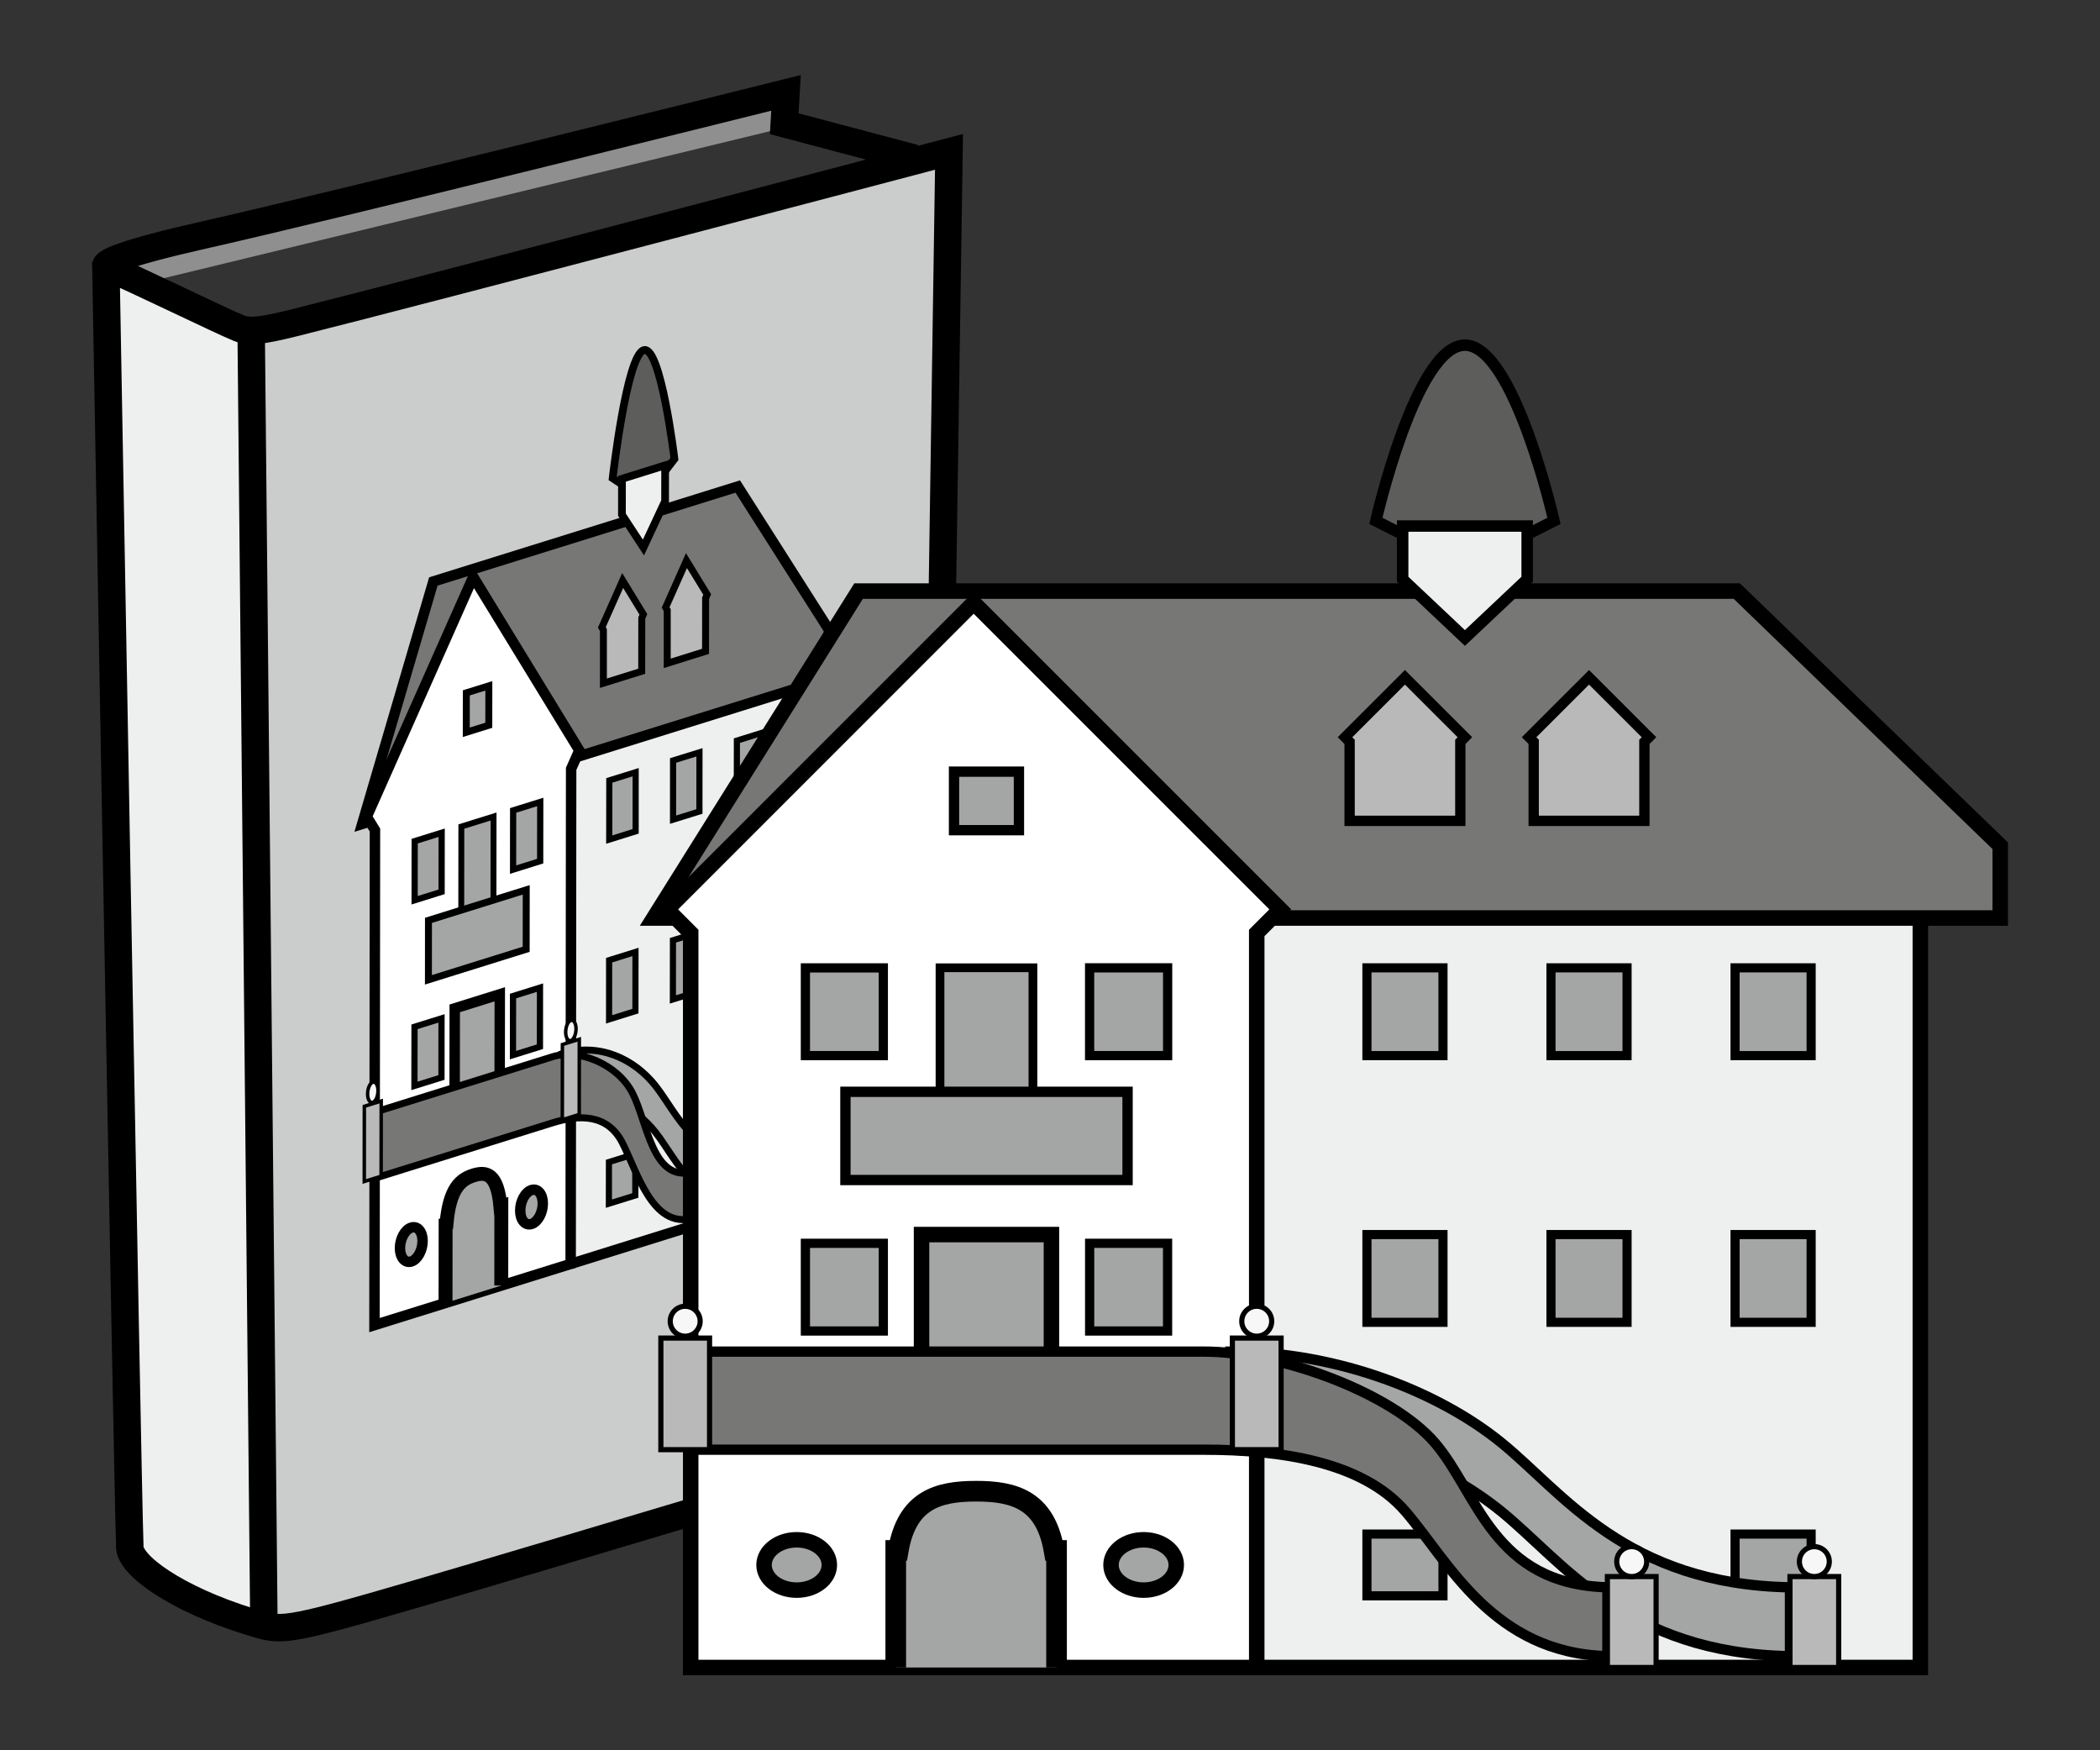 <?xml version="1.0" encoding="utf-8"?>
<!-- Generator: Adobe Illustrator 16.0.3, SVG Export Plug-In . SVG Version: 6.00 Build 0)  -->
<!DOCTYPE svg PUBLIC "-//W3C//DTD SVG 1.1//EN" "http://www.w3.org/Graphics/SVG/1.1/DTD/svg11.dtd">
<svg version="1.1" id="Ebene_1" xmlns="http://www.w3.org/2000/svg" xmlns:xlink="http://www.w3.org/1999/xlink" x="0px" y="0px"
	 width="153.07px" height="127.56px" viewBox="1.076 -1.603 153.07 127.56" enable-background="new 1.076 -1.603 153.07 127.56"
	 xml:space="preserve">
<rect x="1.076" y="-1.603" width="153.07" height="127.56" fill="#333333" stroke="none"/>
<g id="Ebene_1_1_">
	<g>
		<path fill="#EEEFEF" d="M9.673,18.217c0,0,2.564,1.992,5.897,3.062c3.331,1.068,4.354,1.75,4.349,2.104
			c-0.083,4.154,1.235,87.353,0.395,92.457c0,0-1.285-0.133-3.637-0.922c-2.582-0.867-5.964-3.215-5.964-3.215L9.673,18.217z"/>
		<path fill="#CBCCCC" d="M19.919,23.383c1.583-0.699,50.33-14.646,50.33-13.918c0,0.727-1.515,93.929-1.515,93.929
			s-29.313,8.453-36.226,10.849c-8.021,2.777-12.591,2.532-12.591,2.532S18.292,24.102,19.919,23.383z"/>
		<g>
			<polygon fill="#8F8F8F" points="12.057,18.903 10.091,17.068 57.859,5.936 58.308,7.69 			"/>
			<path fill="none" stroke="#000000" stroke-width="2" stroke-miterlimit="10" d="M8.787,17.478c0,0,1.581,89.104,1.748,93.521
				c-0.167,1.451,3.515,3.959,8.691,5.563c2.392,0.739,2.188,0.912,12.381-2.06c8.97-2.612,37.224-11.108,37.224-11.108
				l1.418-93.929c0,0-38.063,10.043-47.711,12.455c-2.491,0.623-3.326,0.681-4.063,0.387c-1.238-0.493-7.706-3.661-9.568-4.423
				c-0.648-0.265,1.34-1.079,7.034-2.359C25.565,13.36,58.369,5.166,58.369,5.166l-0.13,2.248l9.488,2.513"/>
			<line fill="none" stroke="#000000" stroke-width="2" stroke-miterlimit="10" x1="19.389" y1="23.098" x2="20.312" y2="116.778"/>
		</g>
	</g>
</g>
<g id="Ebene_4">
	<g>
		<polygon fill="#A4A5A5" stroke="#000000" stroke-width="0.448" stroke-miterlimit="10" points="52.032,84.069 50.106,84.668 
			50.109,81.634 52.036,81.037 		"/>
		<path fill="#5D5D5C" d="M46.08,78.806c0.344,1.296,4.438,9.261,6.332,8.672c1.891-0.593,4.347-1.356,4.347-1.356
			s0.408-1.611-1.545-1.837c-1.956-0.229-6.818-4.662-7.321-5.441C47.385,78.063,46.08,78.806,46.08,78.806z"/>
		
			<line fill="none" stroke="#000000" stroke-width="0.101" stroke-miterlimit="10" x1="56.172" y1="86.122" x2="52.76" y2="87.188"/>
		
			<line fill="none" stroke="#000000" stroke-width="0.101" stroke-miterlimit="10" x1="56.024" y1="85.79" x2="52.613" y2="86.852"/>
		
			<line fill="none" stroke="#000000" stroke-width="0.101" stroke-miterlimit="10" x1="55.879" y1="85.453" x2="52.468" y2="86.519"/>
		
			<line fill="none" stroke="#000000" stroke-width="0.101" stroke-miterlimit="10" x1="55.731" y1="85.121" x2="52.32" y2="86.185"/>
		
			<line fill="none" stroke="#000000" stroke-width="0.101" stroke-miterlimit="10" x1="55.586" y1="84.788" x2="52.176" y2="85.851"/>
		
			<line fill="none" stroke="#000000" stroke-width="0.101" stroke-miterlimit="10" x1="55.439" y1="84.452" x2="52.028" y2="85.519"/>
		<polygon fill="#EEEFEF" points="42.71,49.381 59.475,44.149 59.435,85.277 42.672,90.51 		"/>
		<polygon fill="#A4A5A5" stroke="#000000" stroke-width="0.448" stroke-miterlimit="10" points="47.383,85.521 45.458,86.119 
			45.462,83.086 47.385,82.486 		"/>
		<polygon fill="#A4A5A5" stroke="#000000" stroke-width="0.448" stroke-miterlimit="10" points="56.682,82.619 54.758,83.219 
			54.761,80.186 56.684,79.586 		"/>
		<polygon fill="#777776" stroke="#000000" stroke-width="0.761" stroke-miterlimit="10" points="61.489,47.836 27.475,58.444 
			32.664,40.773 54.851,33.854 61.492,44.286 		"/>
		<polygon fill="#FFFFFF" stroke="#000000" stroke-width="0.761" stroke-miterlimit="10" points="43.302,53.084 35.571,40.441 
			27.811,57.916 28.407,58.888 28.371,94.969 42.672,90.51 42.707,54.43 		"/>
		<polygon fill="#B9B9BA" stroke="#000000" stroke-width="0.507" stroke-miterlimit="10" points="47.973,43.174 46.463,40.702 
			44.944,44.121 45.058,44.313 45.058,48.189 47.851,47.318 47.855,43.438 		"/>
		<polygon fill="#B9B9BA" stroke="#000000" stroke-width="0.507" stroke-miterlimit="10" points="52.625,41.723 51.112,39.252 
			49.594,42.669 49.711,42.861 49.71,46.74 52.504,45.866 52.508,41.99 		"/>
		<polyline fill="#A4A5A5" stroke="#000000" stroke-width="0.761" stroke-miterlimit="10" points="34.216,77.637 34.222,71.885 
			37.505,70.859 37.498,76.61 		"/>
		<path fill="#A4A5A5" stroke="#000000" stroke-width="0.761" stroke-miterlimit="10" d="M34.216,77.637"/>
		<path fill="#A4A5A5" stroke="#000000" stroke-width="0.761" stroke-miterlimit="10" d="M37.498,76.61"/>
		<polygon fill="#A4A5A5" stroke="#000000" stroke-width="0.448" stroke-miterlimit="10" points="47.408,58.984 45.483,59.585 
			45.489,55.272 47.409,54.674 		"/>
		<polygon fill="#A4A5A5" stroke="#000000" stroke-width="0.448" stroke-miterlimit="10" points="52.057,57.537 50.134,58.134 
			50.137,53.82 52.06,53.224 		"/>
		<polygon fill="#A4A5A5" stroke="#000000" stroke-width="0.448" stroke-miterlimit="10" points="56.708,56.085 54.784,56.684 
			54.789,52.373 56.713,51.772 		"/>
		<polygon fill="#A4A5A5" stroke="#000000" stroke-width="0.448" stroke-miterlimit="10" points="47.392,72.086 45.472,72.687 
			45.475,68.374 47.397,67.774 		"/>
		<polygon fill="#A4A5A5" stroke="#000000" stroke-width="0.448" stroke-miterlimit="10" points="52.044,70.637 50.123,71.235 
			50.128,66.923 52.048,66.326 		"/>
		<polygon fill="#A4A5A5" stroke="#000000" stroke-width="0.448" stroke-miterlimit="10" points="56.694,69.187 54.772,69.783 
			54.778,65.472 56.698,64.873 		"/>
		<polygon fill="#A4A5A5" stroke="#000000" stroke-width="0.453" stroke-miterlimit="10" points="40.432,74.681 38.466,75.294 
			38.471,70.988 40.436,70.374 		"/>
		<polygon fill="#A4A5A5" stroke="#000000" stroke-width="0.453" stroke-miterlimit="10" points="33.255,76.923 31.284,77.536 
			31.29,73.229 33.258,72.616 		"/>
		<polygon fill="#A4A5A5" stroke="#000000" stroke-width="0.454" stroke-miterlimit="10" points="40.449,61.157 38.475,61.773 
			38.479,57.459 40.454,56.843 		"/>
		<polygon fill="#A4A5A5" stroke="#000000" stroke-width="0.453" stroke-miterlimit="10" points="33.265,63.392 31.299,64.006 
			31.302,59.699 33.269,59.086 		"/>
		<polygon fill="#A4A5A5" stroke="#000000" stroke-width="0.429" stroke-miterlimit="10" points="37.043,65.685 34.696,66.417 
			34.704,58.635 37.052,57.904 		"/>
		<polygon fill="#A4A5A5" stroke="#000000" stroke-width="0.507" stroke-miterlimit="10" points="36.704,51.254 35.063,51.765 
			35.066,48.892 36.708,48.381 		"/>
		<polygon fill="#A4A5A5" stroke="#000000" stroke-width="0.507" stroke-miterlimit="10" points="39.433,63.248 32.307,65.472 
			32.304,69.805 39.429,67.58 		"/>
		<path fill="#A4A5A5" stroke="#000000" stroke-width="1.014" stroke-miterlimit="10" d="M37.614,92.085l0.004-5.751l-0.063,0.021
			c-0.22-2.425-1.017-2.595-1.965-2.298s-1.746,0.96-1.968,3.523l-0.065,0.021l-0.006,5.752"/>
		<path fill="#A4A5A5" stroke="#000000" stroke-width="0.761" stroke-miterlimit="10" d="M40.642,86.106
			c-0.001,0.683-0.37,1.352-0.823,1.493c-0.456,0.143-0.826-0.297-0.824-0.979c0-0.685,0.37-1.354,0.824-1.494
			C40.275,84.984,40.642,85.423,40.642,86.106z"/>
		<path fill="#A4A5A5" stroke="#000000" stroke-width="0.761" stroke-miterlimit="10" d="M31.88,88.84
			c-0.001,0.682-0.37,1.353-0.826,1.494c-0.456,0.14-0.824-0.299-0.824-0.979c0.001-0.683,0.37-1.353,0.825-1.491
			C31.512,87.719,31.88,88.156,31.88,88.84z"/>
		<polyline fill="none" stroke="#000000" stroke-width="0.761" stroke-miterlimit="10" points="42.672,90.51 59.435,85.277 
			59.472,48.465 		"/>
		<path fill="#5D5D5C" stroke="#000000" stroke-width="0.563" stroke-miterlimit="10" d="M49.558,32.723l0.678-0.88
			c0,0-0.998-8.313-2.241-7.928c-1.245,0.391-2.261,9.333-2.261,9.333l0.678,0.456L49.558,32.723z"/>
		<polygon fill="#EEEFEF" stroke="#000000" stroke-width="0.563" stroke-miterlimit="10" points="46.412,33.292 46.409,35.906 
			47.977,38.298 49.555,34.923 49.558,32.31 		"/>
		<path fill="#A4A5A5" stroke="#000000" stroke-width="0.507" stroke-miterlimit="10" d="M56.142,85.751
			c-4.144,1.144-5.73-2.86-7.284-4.83c-1.55-1.972-4.107-3.19-6.843-2.339l0.004-3.382c2.734-0.854,5.291,0.367,6.844,2.341
			c1.552,1.968,3.14,5.974,7.283,4.827L56.142,85.751z"/>
		<path fill="#777776" stroke="#000000" stroke-width="0.507" stroke-miterlimit="10" d="M47.18,78.065
			c-1.086-2.116-3.908-3.257-5.816-2.657l-12.831,4l-0.004,4.817l12.828-4c1.912-0.599,3.995-0.667,5.08,1.451
			c1.085,2.113,2.194,6.27,5.094,5.513l0.003-3.381C48.634,84.564,48.265,80.18,47.18,78.065z"/>
		<polygon fill="#B9B9BA" stroke="#000000" stroke-width="0.254" stroke-miterlimit="10" points="52.76,87.359 51.529,87.746 
			51.533,83.277 52.764,82.894 		"/>
		<polygon fill="#B9B9BA" stroke="#000000" stroke-width="0.254" stroke-miterlimit="10" points="43.297,79.616 42.065,79.998 
			42.071,74.52 43.301,74.137 		"/>
		<polygon fill="#B9B9BA" stroke="#000000" stroke-width="0.254" stroke-miterlimit="10" points="28.857,84.12 27.628,84.503 
			27.633,79.023 28.863,78.64 		"/>
		<polygon fill="#B9B9BA" stroke="#000000" stroke-width="0.254" stroke-miterlimit="10" points="57.375,85.921 56.141,86.306 
			56.147,81.839 57.376,81.456 		"/>
		<path fill="#F7F7F7" stroke="#000000" stroke-width="0.254" stroke-miterlimit="10" d="M28.629,77.885
			c0,0.407-0.172,0.787-0.382,0.855c-0.206,0.063-0.376-0.215-0.376-0.618c0-0.408,0.172-0.789,0.378-0.854
			C28.459,77.202,28.629,77.479,28.629,77.885z"/>
		<path fill="#F7F7F7" stroke="#000000" stroke-width="0.254" stroke-miterlimit="10" d="M43.064,73.38
			c-0.001,0.407-0.17,0.79-0.38,0.854c-0.208,0.063-0.376-0.214-0.376-0.616c0.001-0.408,0.17-0.79,0.378-0.853
			C42.895,72.699,43.064,72.976,43.064,73.38z"/>
		<path fill="#F7F7F7" stroke="#000000" stroke-width="0.254" stroke-miterlimit="10" d="M52.526,82.233
			c0,0.406-0.171,0.789-0.379,0.854c-0.209,0.063-0.379-0.209-0.379-0.618c0.001-0.403,0.171-0.785,0.381-0.851
			C52.356,81.555,52.526,81.826,52.526,82.233z"/>
		<path fill="#F7F7F7" stroke="#000000" stroke-width="0.254" stroke-miterlimit="10" d="M57.139,80.796
			c0,0.406-0.169,0.787-0.378,0.854c-0.207,0.063-0.376-0.213-0.375-0.617s0.169-0.787,0.375-0.853
			C56.972,80.112,57.14,80.389,57.139,80.796z"/>
	</g>
	<g>
		
			<rect x="114.128" y="110.198" fill="#A4A5A5" stroke="#000000" stroke-width="0.665" stroke-miterlimit="10" width="5.545" height="4.501"/>
		<path fill="#5D5D5C" d="M102.48,104.131c0.999,2.083,12.851,15.802,18.304,15.802c5.457,0,12.539,0,12.539,0
			s1.176-2.203-4.468-3.442c-5.643-1.24-19.686-10.077-21.143-11.465C106.255,103.634,102.48,104.131,102.48,104.131z"/>
		
			<line fill="none" stroke="#000000" stroke-width="0.15" stroke-miterlimit="10" x1="131.626" y1="119.662" x2="121.789" y2="119.662"/>
		
			<line fill="none" stroke="#000000" stroke-width="0.15" stroke-miterlimit="10" x1="131.203" y1="119.099" x2="121.365" y2="119.099"/>
		
			<line fill="none" stroke="#000000" stroke-width="0.15" stroke-miterlimit="10" x1="130.778" y1="118.536" x2="120.94" y2="118.536"/>
		
			<line fill="none" stroke="#000000" stroke-width="0.15" stroke-miterlimit="10" x1="130.357" y1="117.973" x2="120.517" y2="117.973"/>
		
			<line fill="none" stroke="#000000" stroke-width="0.15" stroke-miterlimit="10" x1="129.933" y1="117.41" x2="120.095" y2="117.41"/>
		
			<line fill="none" stroke="#000000" stroke-width="0.15" stroke-miterlimit="10" x1="129.51" y1="116.847" x2="119.671" y2="116.847"/>
		<rect x="92.68" y="58.899" fill="#EEEFEF" width="48.37" height="61.022"/>
		
			<rect x="100.712" y="110.198" fill="#A4A5A5" stroke="#000000" stroke-width="0.665" stroke-miterlimit="10" width="5.545" height="4.501"/>
		
			<rect x="127.546" y="110.198" fill="#A4A5A5" stroke="#000000" stroke-width="0.665" stroke-miterlimit="10" width="5.545" height="4.501"/>
		<polygon fill="#777776" stroke="#000000" stroke-width="1.129" stroke-miterlimit="10" points="146.873,65.301 48.731,65.301 
			63.658,41.475 127.675,41.475 146.873,60.033 		"/>
		<polygon fill="#FFFFFF" stroke="#000000" stroke-width="1.129" stroke-miterlimit="10" points="94.396,64.672 72.049,42.327 
			49.706,64.672 51.421,66.391 51.421,119.922 92.68,119.922 92.68,66.391 		"/>
		<polygon fill="#B9B9BA" stroke="#000000" stroke-width="0.752" stroke-miterlimit="10" points="107.854,52.125 103.483,47.758 
			99.114,52.125 99.449,52.464 99.449,58.219 107.519,58.219 107.519,52.464 		"/>
		<polygon fill="#B9B9BA" stroke="#000000" stroke-width="0.752" stroke-miterlimit="10" points="121.272,52.125 116.902,47.758 
			112.531,52.125 112.867,52.464 112.867,58.219 120.936,58.219 120.936,52.464 		"/>
		<polyline fill="#A4A5A5" stroke="#000000" stroke-width="1.129" stroke-miterlimit="10" points="68.248,96.903 68.248,88.371 
			77.715,88.371 77.715,96.903 		"/>
		<path fill="#A4A5A5" stroke="#000000" stroke-width="1.129" stroke-miterlimit="10" d="M68.248,96.903"/>
		<path fill="#A4A5A5" stroke="#000000" stroke-width="1.129" stroke-miterlimit="10" d="M77.715,96.903"/>
		
			<rect x="100.712" y="68.932" fill="#A4A5A5" stroke="#000000" stroke-width="0.665" stroke-miterlimit="10" width="5.545" height="6.397"/>
		
			<rect x="114.128" y="68.932" fill="#A4A5A5" stroke="#000000" stroke-width="0.665" stroke-miterlimit="10" width="5.545" height="6.397"/>
		
			<rect x="127.546" y="68.932" fill="#A4A5A5" stroke="#000000" stroke-width="0.665" stroke-miterlimit="10" width="5.545" height="6.397"/>
		
			<rect x="100.712" y="88.37" fill="#A4A5A5" stroke="#000000" stroke-width="0.665" stroke-miterlimit="10" width="5.545" height="6.396"/>
		
			<rect x="114.128" y="88.37" fill="#A4A5A5" stroke="#000000" stroke-width="0.665" stroke-miterlimit="10" width="5.545" height="6.396"/>
		
			<rect x="127.546" y="88.37" fill="#A4A5A5" stroke="#000000" stroke-width="0.665" stroke-miterlimit="10" width="5.545" height="6.396"/>
		
			<rect x="80.501" y="89.008" fill="#A4A5A5" stroke="#000000" stroke-width="0.672" stroke-miterlimit="10" width="5.68" height="6.391"/>
		
			<rect x="59.782" y="89.008" fill="#A4A5A5" stroke="#000000" stroke-width="0.672" stroke-miterlimit="10" width="5.68" height="6.391"/>
		
			<rect x="80.498" y="68.932" fill="#A4A5A5" stroke="#000000" stroke-width="0.673" stroke-miterlimit="10" width="5.687" height="6.397"/>
		
			<rect x="59.782" y="68.936" fill="#A4A5A5" stroke="#000000" stroke-width="0.672" stroke-miterlimit="10" width="5.68" height="6.392"/>
		
			<rect x="69.594" y="68.927" fill="#A4A5A5" stroke="#000000" stroke-width="0.636" stroke-miterlimit="10" width="6.773" height="11.547"/>
		
			<rect x="70.615" y="54.634" fill="#A4A5A5" stroke="#000000" stroke-width="0.752" stroke-miterlimit="10" width="4.732" height="4.266"/>
		
			<rect x="62.699" y="77.966" fill="#A4A5A5" stroke="#000000" stroke-width="0.752" stroke-miterlimit="10" width="20.566" height="6.43"/>
		<path fill="#A4A5A5" stroke="#000000" stroke-width="1.505" stroke-miterlimit="10" d="M78.088,119.922v-8.531h-0.183
			c-0.641-3.703-2.938-4.317-5.679-4.317c-2.741,0-5.036,0.614-5.674,4.317h-0.184v8.531"/>
		
			<ellipse fill="#A4A5A5" stroke="#000000" stroke-width="1.129" stroke-miterlimit="10" cx="84.436" cy="112.449" rx="2.378" ry="1.834"/>
		
			<ellipse fill="#A4A5A5" stroke="#000000" stroke-width="1.129" stroke-miterlimit="10" cx="59.147" cy="112.449" rx="2.379" ry="1.834"/>
		<polyline fill="none" stroke="#000000" stroke-width="1.129" stroke-miterlimit="10" points="92.68,119.922 141.05,119.922 
			141.05,65.301 		"/>
		<path fill="#5D5D5C" stroke="#000000" stroke-width="0.835" stroke-miterlimit="10" d="M112.392,37.347l1.954-0.991
			c0,0-2.902-12.805-6.491-12.805c-3.588,0-6.491,12.805-6.491,12.805l1.954,0.991H112.392z"/>
		<polygon fill="#EEEFEF" stroke="#000000" stroke-width="0.835" stroke-miterlimit="10" points="103.317,36.734 103.317,40.612 
			107.854,44.892 112.392,40.612 112.392,36.734 		"/>
		<path fill="#A4A5A5" stroke="#000000" stroke-width="0.752" stroke-miterlimit="10" d="M131.548,119.099
			c-11.959-0.222-16.551-6.897-21.035-10.54c-4.479-3.646-11.864-6.64-19.756-6.64v-5.019c7.892,0,15.273,2.995,19.756,6.64
			c4.484,3.642,9.076,10.317,21.035,10.539V119.099z"/>
		<path fill="#777776" stroke="#000000" stroke-width="0.752" stroke-miterlimit="10" d="M105.658,103.541
			c-3.138-3.645-11.283-6.64-16.802-6.64H51.838v7.148h37.02c5.52,0,11.531,0.862,14.668,4.508
			c3.137,3.643,6.35,10.318,14.715,10.54v-5.02C109.873,113.859,108.792,107.182,105.658,103.541z"/>
		
			<rect x="118.239" y="113.295" fill="#B9B9BA" stroke="#000000" stroke-width="0.376" stroke-miterlimit="10" width="3.551" height="6.627"/>
		
			<rect x="90.905" y="95.914" fill="#B9B9BA" stroke="#000000" stroke-width="0.376" stroke-miterlimit="10" width="3.551" height="8.132"/>
		
			<rect x="49.246" y="95.914" fill="#B9B9BA" stroke="#000000" stroke-width="0.376" stroke-miterlimit="10" width="3.55" height="8.132"/>
		
			<rect x="131.548" y="113.295" fill="#B9B9BA" stroke="#000000" stroke-width="0.376" stroke-miterlimit="10" width="3.55" height="6.627"/>
		<circle fill="#F7F7F7" stroke="#000000" stroke-width="0.376" stroke-miterlimit="10" cx="51.02" cy="94.687" r="1.091"/>
		<circle fill="#F7F7F7" stroke="#000000" stroke-width="0.376" stroke-miterlimit="10" cx="92.68" cy="94.687" r="1.091"/>
		<circle fill="#F7F7F7" stroke="#000000" stroke-width="0.376" stroke-miterlimit="10" cx="120.012" cy="112.205" r="1.091"/>
		<circle fill="#F7F7F7" stroke="#000000" stroke-width="0.376" stroke-miterlimit="10" cx="133.324" cy="112.205" r="1.09"/>
	</g>
</g>
</svg>

